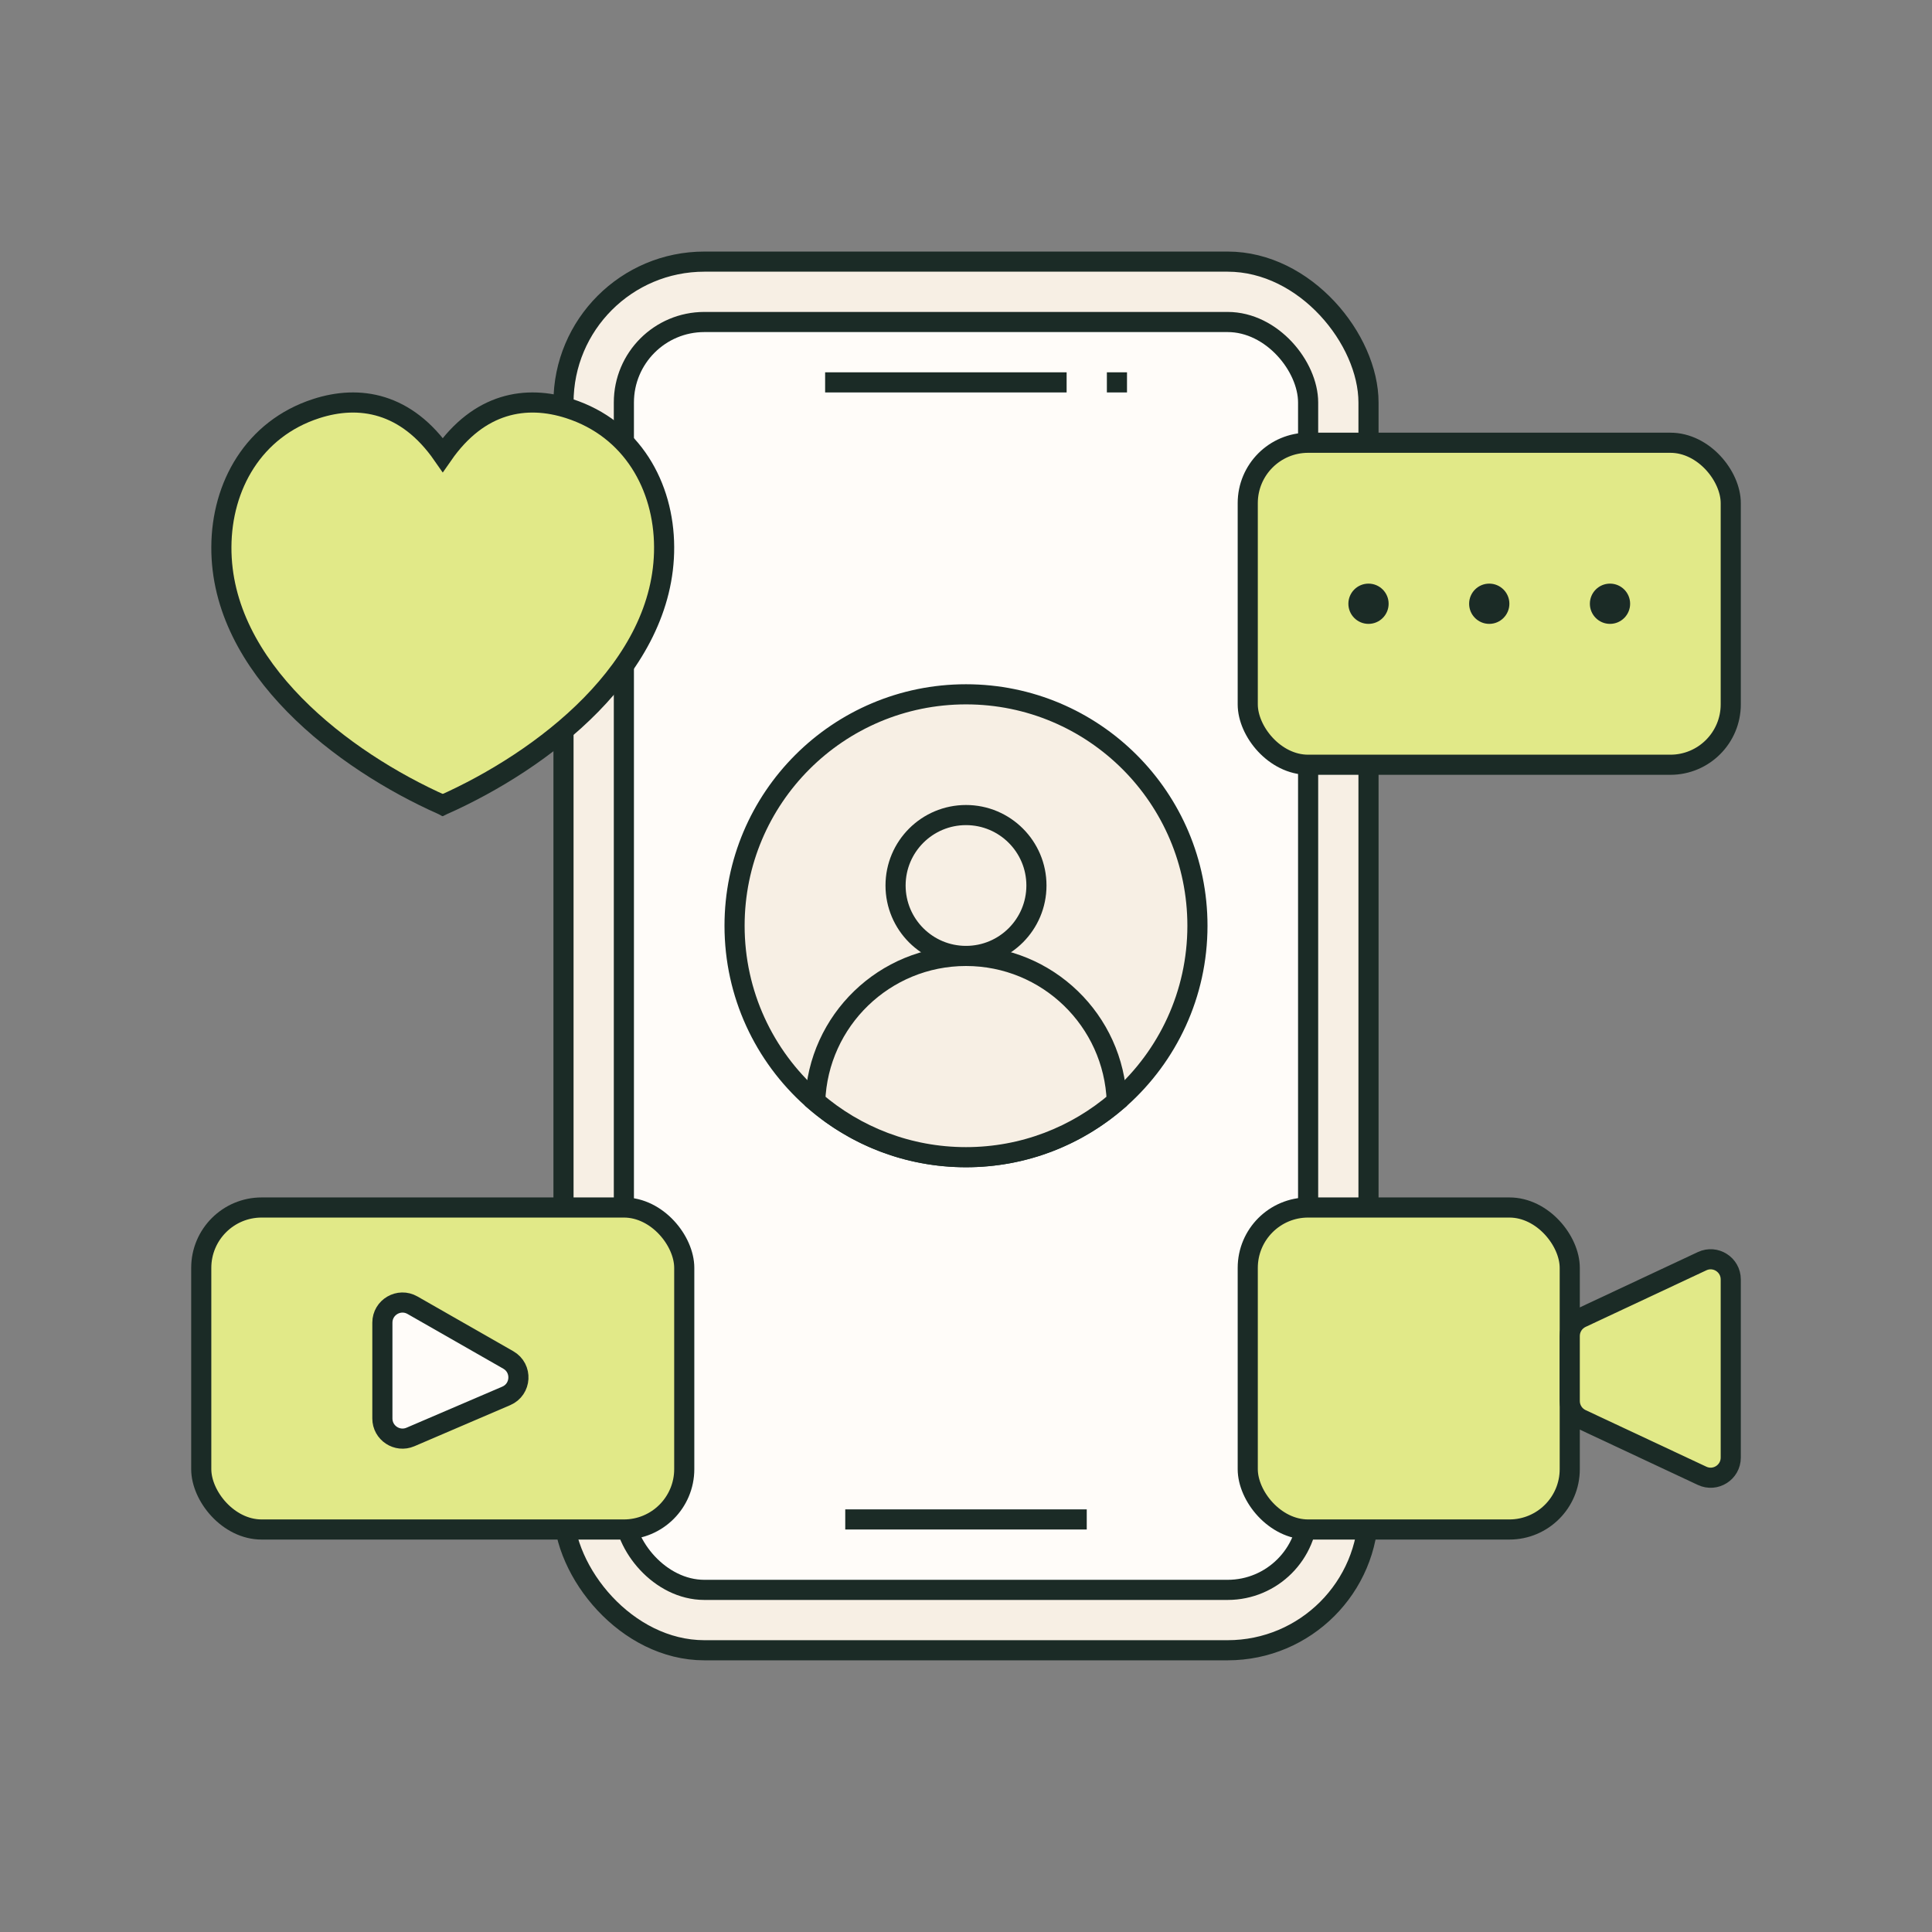 <svg width="96" height="96" viewBox="0 0 96 96" fill="none" xmlns="http://www.w3.org/2000/svg">
<rect x="0" y="0" width="96" height="96" fill="#808080" stroke="none"/>
<rect x="28" y="13" width="40" height="69" rx="7" fill="#F7EFE4" stroke="#1B2B26" stroke-linejoin="round"/>
<rect x="31" y="16" width="34" height="63" rx="4" fill="#FFFCF9" stroke="#1B2B26" stroke-linejoin="round"/>
<path d="M42 75.5H54" stroke="#1B2B26"/>
<path d="M41 19H53" stroke="#1B2B26"/>
<path d="M55 19L56 19" stroke="#1B2B26"/>
<path d="M48 34.5C54.351 34.5 59.5 39.649 59.5 46C59.5 49.406 58.02 52.466 55.666 54.572C53.631 56.393 50.945 57.5 48 57.5C45.055 57.5 42.369 56.393 40.334 54.572C37.98 52.466 36.5 49.406 36.5 46C36.5 39.649 41.649 34.5 48 34.5Z" fill="#F7EFE4" stroke="#1B2B26"/>
<path d="M48 40.5C49.933 40.5 51.5 42.067 51.5 44C51.5 45.933 49.933 47.5 48 47.5C46.067 47.5 44.5 45.933 44.5 44C44.5 42.067 46.067 40.5 48 40.5Z" fill="#F7EFE4" stroke="#1B2B26"/>
<path d="M48 47.5C52.048 47.5 55.345 50.708 55.492 54.721C53.479 56.452 50.863 57.5 48 57.5C45.136 57.5 42.52 56.452 40.507 54.721C40.654 50.708 43.951 47.5 48 47.5Z" fill="#F7EFE4" stroke="#1B2B26"/>
<rect x="62" y="60" width="16" height="16" rx="3" fill="#E1E988" stroke="#1B2B26"/>
<path d="M78 66.386C78 65.998 78.224 65.645 78.576 65.48L84.576 62.668C85.239 62.357 86 62.841 86 63.573V72.427C86 73.159 85.239 73.643 84.576 73.332L78.576 70.52C78.224 70.355 78 70.002 78 69.614V66.386Z" fill="#E1E988" stroke="#1B2B26"/>
<rect x="62" y="22" width="24" height="16" rx="3" fill="#E1E988" stroke="#1B2B26"/>
<rect x="10" y="60" width="24" height="16" rx="3" fill="#E1E988" stroke="#1B2B26"/>
<path d="M19 70.484V65.723C19 64.955 19.829 64.474 20.496 64.855L25.256 67.575C25.973 67.985 25.913 69.037 25.154 69.362L20.394 71.403C19.734 71.685 19 71.201 19 70.484Z" fill="#FFFCF9" stroke="#1B2B26"/>
<circle cx="68" cy="30" r="1" fill="#1B2B26"/>
<circle cx="74" cy="30" r="1" fill="#1B2B26"/>
<circle cx="80" cy="30" r="1" fill="#1B2B26"/>
<path d="M33 27.18C32.988 24.156 31.406 21.311 28.287 20.303C26.145 19.61 23.812 19.996 22 22.605C20.188 19.996 17.855 19.61 15.713 20.303C12.594 21.311 11.012 24.156 11 27.181C10.971 33.197 17.049 37.8 21.998 40L22 39.999L22.002 40C26.951 37.8 33.029 33.196 33 27.18Z" fill="#E1E988" stroke="#1B2B26" stroke-linecap="square"/>
</svg>
